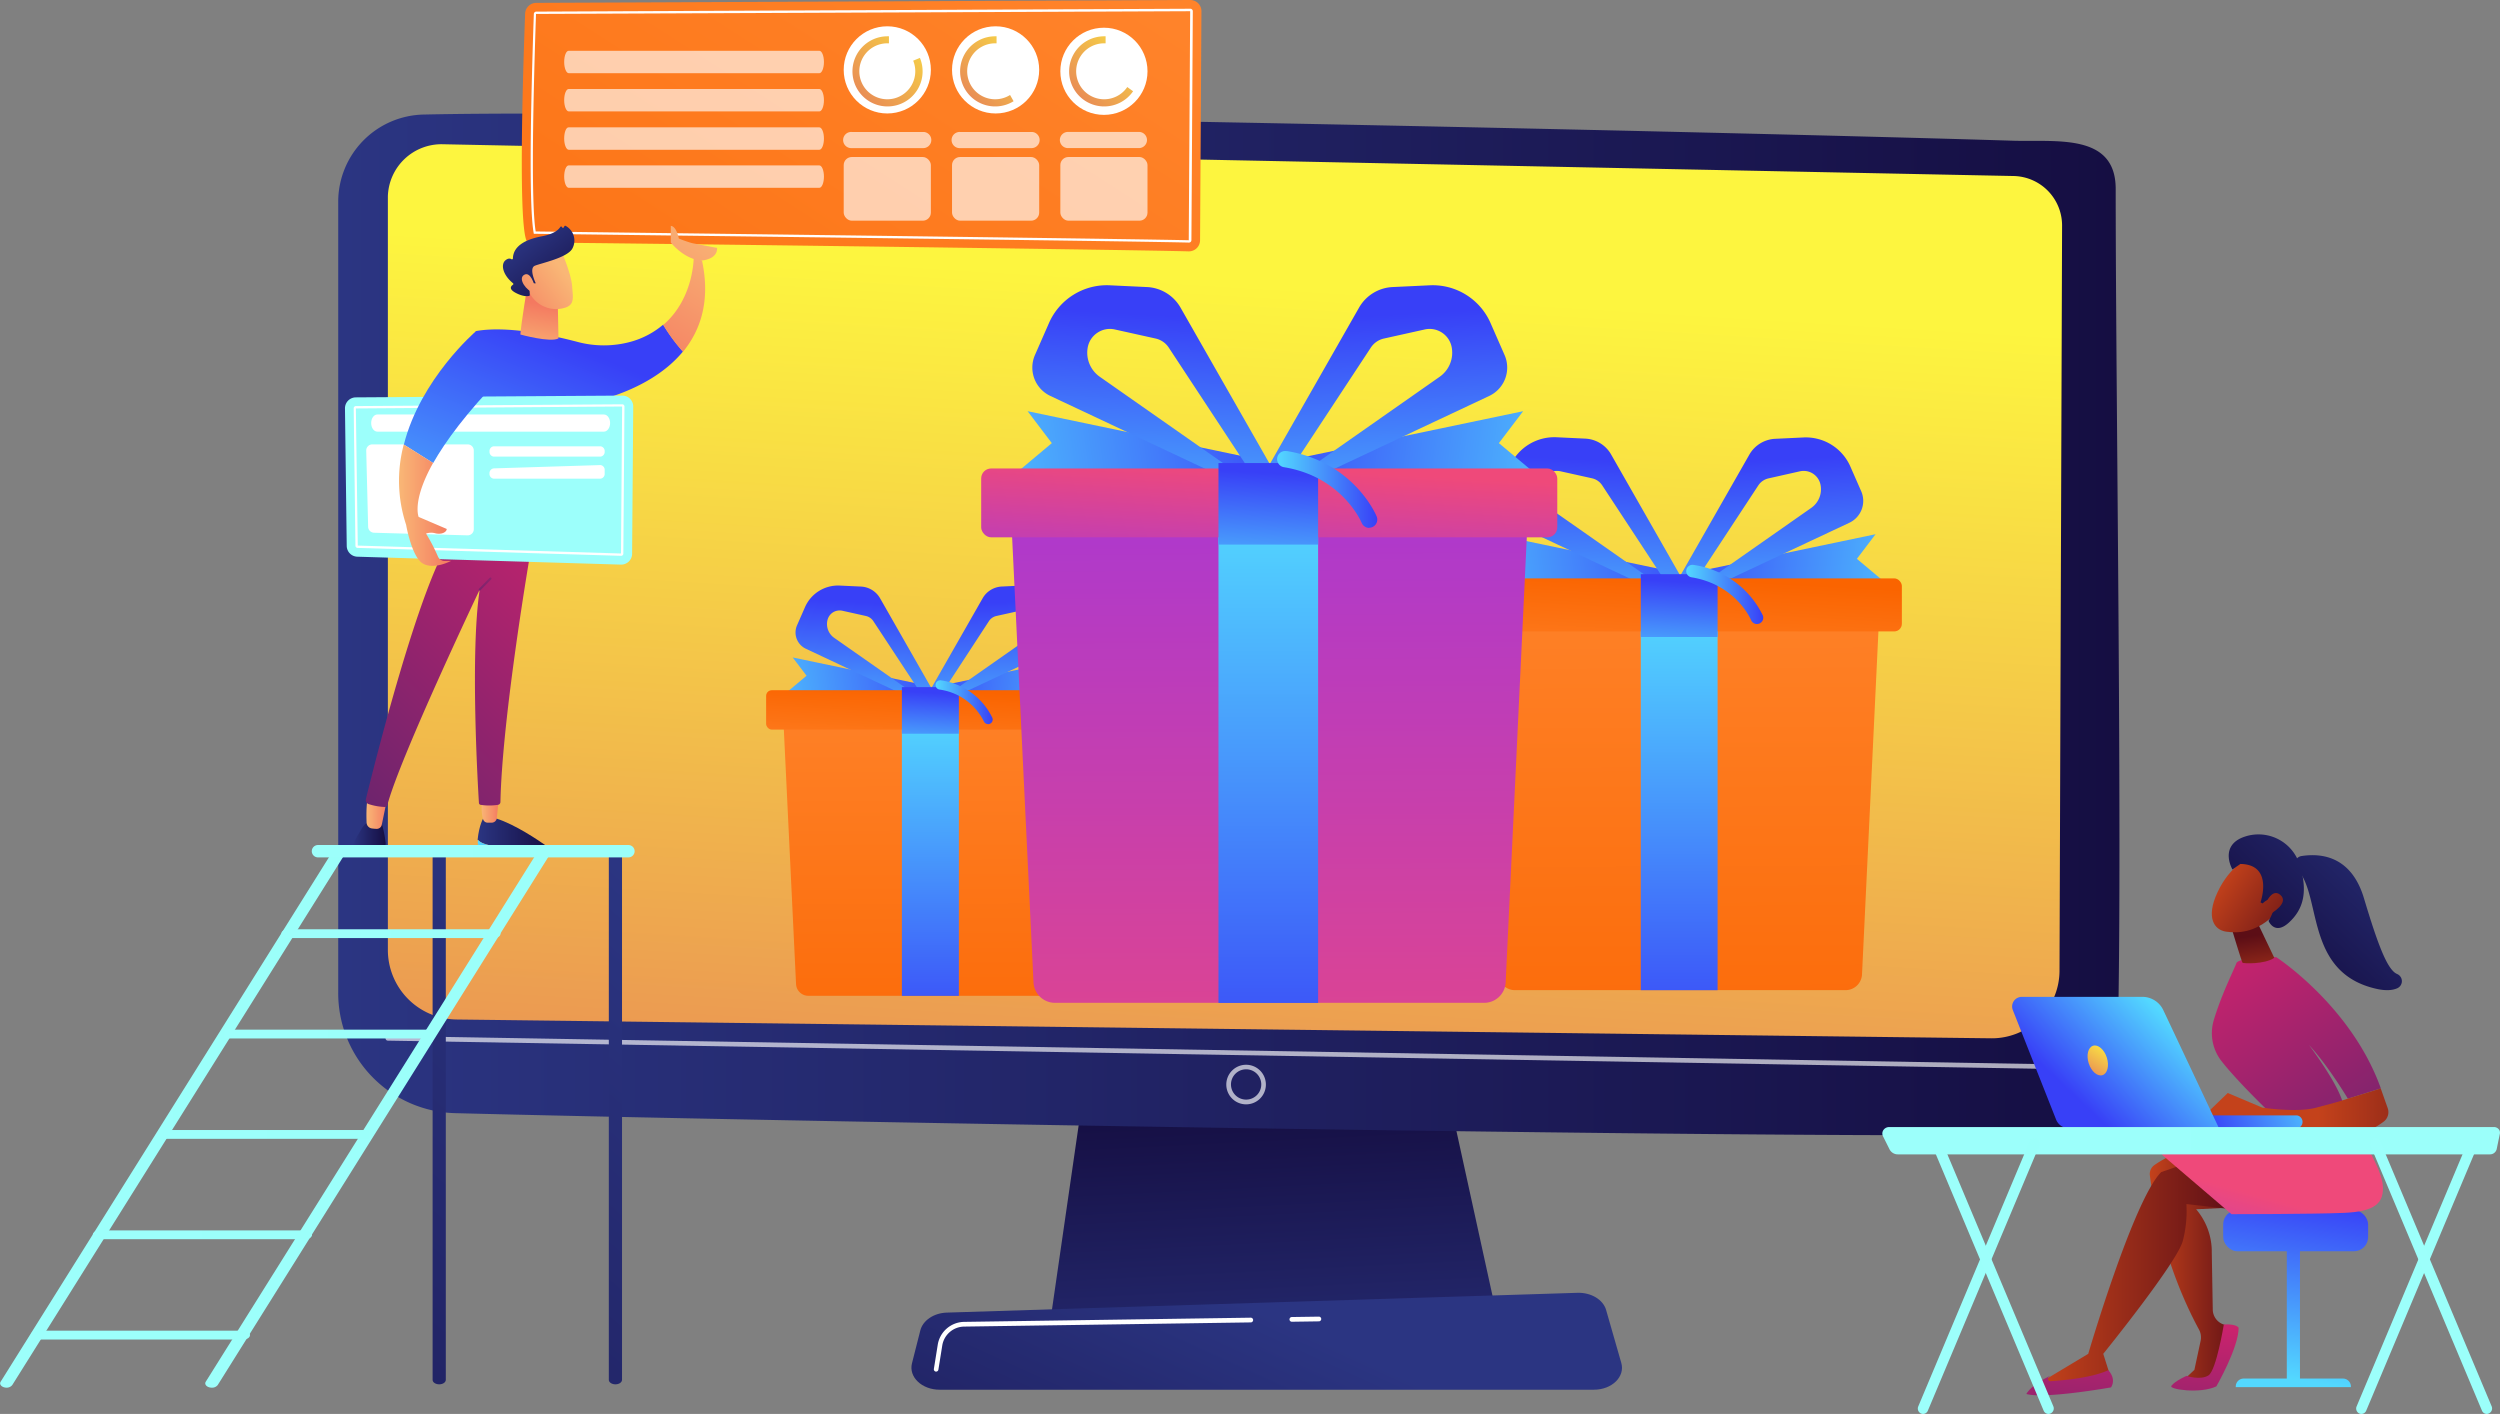 <svg xmlns="http://www.w3.org/2000/svg" xmlns:xlink="http://www.w3.org/1999/xlink" viewBox="0 0 757.73 428.56"><rect x="0" y="0" width="757.73" height="428.56" fill="#808080" stroke="none"/><defs><style>.cls-1,.cls-6{opacity:0.65;}.cls-2{fill:#6d388a;}.cls-3{fill:url(#Безымянный_градиент_51);}.cls-4{fill:url(#Безымянный_градиент_51-2);}.cls-5{fill:url(#Безымянный_градиент_44);}.cls-10,.cls-6,.cls-8{fill:#fff;}.cls-10,.cls-6{isolation:isolate;}.cls-7{fill:url(#Безымянный_градиент_51-3);}.cls-9{fill:url(#Новый_образец_градиентной_залив);}.cls-10,.cls-14{opacity:0.64;}.cls-11{fill:url(#Безымянный_градиент_44-2);}.cls-12{fill:url(#Безымянный_градиент_44-3);}.cls-13{fill:url(#Безымянный_градиент_44-4);}.cls-15{fill:url(#Безымянный_градиент_51-4);}.cls-16{fill:url(#Безымянный_градиент_86);}.cls-17{fill:url(#Безымянный_градиент_51-5);}.cls-18{fill:url(#Безымянный_градиент_86-2);}.cls-19{fill:url(#Безымянный_градиент_26);}.cls-20{fill:url(#Безымянный_градиент_26-2);}.cls-21{fill:url(#Безымянный_градиент_35);}.cls-22{fill:url(#Безымянный_градиент_35-2);}.cls-23{fill:url(#Безымянный_градиент_86-3);}.cls-24{fill:url(#Безымянный_градиент_26-3);}.cls-25{fill:url(#Безымянный_градиент_26-4);}.cls-26{fill:url(#Безымянный_градиент_59);}.cls-27{fill:url(#Безымянный_градиент_86-4);}.cls-28{fill:url(#Безымянный_градиент_26-5);}.cls-29{fill:url(#Безымянный_градиент_26-6);}.cls-30{fill:url(#Безымянный_градиент_51-6);}.cls-31{fill:url(#Безымянный_градиент_26-7);}.cls-32{fill:url(#Безымянный_градиент_26-8);}.cls-33{fill:url(#Безымянный_градиент_86-5);}.cls-34{fill:url(#Безымянный_градиент_86-6);}.cls-35{fill:url(#Безымянный_градиент_86-7);}.cls-36{fill:url(#Безымянный_градиент_40);}.cls-37{fill:url(#Безымянный_градиент_35-3);}.cls-38{fill:url(#Безымянный_градиент_40-2);}.cls-39{fill:url(#Безымянный_градиент_84);}.cls-40{fill:url(#Безымянный_градиент_35-4);}.cls-41{fill:url(#Безымянный_градиент_35-5);}.cls-42{fill:url(#Безымянный_градиент_40-3);}.cls-43{fill:url(#Безымянный_градиент_40-4);}.cls-44{fill:url(#Безымянный_градиент_51-7);}.cls-45{fill:url(#Безымянный_градиент_40-5);}.cls-46{fill:url(#Безымянный_градиент_40-6);}.cls-47{fill:url(#Безымянный_градиент_51-8);}.cls-48{fill:url(#Безымянный_градиент_86-8);}.cls-49{fill:url(#Безымянный_градиент_86-9);}.cls-50{fill:url(#Безымянный_градиент_44-5);}.cls-51{fill:url(#Безымянный_градиент_59-2);}.cls-52{fill:url(#Безымянный_градиент_59-3);}.cls-53{fill:url(#Безымянный_градиент_59-4);}.cls-54{fill:url(#Безымянный_градиент_59-5);}.cls-55{fill:url(#Безымянный_градиент_59-6);}.cls-56{fill:url(#Безымянный_градиент_51-9);}.cls-57{fill:url(#Безымянный_градиент_51-10);}.cls-58{fill:url(#Безымянный_градиент_59-7);}.cls-59{fill:url(#Безымянный_градиент_59-8);}.cls-60{fill:url(#Безымянный_градиент_59-9);}.cls-61{fill:url(#Безымянный_градиент_59-10);}.cls-62{fill:url(#Безымянный_градиент_59-11);}.cls-63{fill:url(#Безымянный_градиент_59-12);}.cls-64{fill:url(#Безымянный_градиент_59-13);}.cls-65{fill:url(#Безымянный_градиент_59-14);}.cls-66{fill:url(#Безымянный_градиент_86-10);}.cls-67{fill:url(#Безымянный_градиент_86-11);}.cls-68{fill:url(#Безымянный_градиент_86-12);}.cls-69{fill:url(#Безымянный_градиент_86-13);}.cls-70{fill:url(#Безымянный_градиент_75);}.cls-71{fill:url(#Безымянный_градиент_86-14);}.cls-72{fill:url(#Безымянный_градиент_75-2);}.cls-73{fill:url(#Безымянный_градиент_86-15);}.cls-74{fill:url(#Безымянный_градиент_86-16);}.cls-75{fill:url(#Безымянный_градиент_86-17);}.cls-76{fill:url(#Безымянный_градиент_86-18);}.cls-77{fill:url(#Безымянный_градиент_86-19);}.cls-78{fill:url(#Безымянный_градиент_86-20);}.cls-79{fill:url(#Новый_образец_градиентной_залив-2);}.cls-80{fill:url(#Безымянный_градиент_86-21);}.cls-81{fill:url(#Безымянный_градиент_75-3);}.cls-82{fill:url(#Безымянный_градиент_86-22);}.cls-83{fill:url(#Безымянный_градиент_86-23);}.cls-84{fill:url(#Безымянный_градиент_86-24);}.cls-85{fill:url(#Безымянный_градиент_86-25);}.cls-86{fill:url(#Безымянный_градиент_86-26);}.cls-87{fill:url(#Безымянный_градиент_86-27);}.cls-88{fill:url(#Безымянный_градиент_84-2);}.cls-89{fill:url(#Безымянный_градиент_86-28);}.cls-90{fill:url(#Безымянный_градиент_84-3);}.cls-91{fill:url(#Безымянный_градиент_86-29);}.cls-92{fill:url(#Безымянный_градиент_86-30);}</style><linearGradient id="Безымянный_градиент_51" x1="388.32" y1="-14.34" x2="382.82" y2="94.59" gradientTransform="matrix(1, 0, 0, -1, 0, 427.89)" gradientUnits="userSpaceOnUse"><stop offset="0" stop-color="#2b3582"/><stop offset="1" stop-color="#150e42"/></linearGradient><linearGradient id="Безымянный_градиент_51-2" x1="102.51" y1="238.64" x2="642.34" y2="238.64" xlink:href="#Безымянный_градиент_51"/><linearGradient id="Безымянный_градиент_44" x1="376.51" y1="341.85" x2="346.8" y2="-140.15" gradientTransform="matrix(1, 0, 0, -1, 0, 427.89)" gradientUnits="userSpaceOnUse"><stop offset="0" stop-color="#fdf53f"/><stop offset="1" stop-color="#d93c65"/></linearGradient><linearGradient id="Безымянный_градиент_51-3" x1="389.29" y1="27.34" x2="324.6" y2="-114.69" xlink:href="#Безымянный_градиент_51"/><linearGradient id="Новый_образец_градиентной_залив" x1="303.7" y1="454.8" x2="110.01" y2="154.84" gradientTransform="matrix(1, 0, 0, -1, 0, 427.89)" gradientUnits="userSpaceOnUse"><stop offset="0" stop-color="#ff832a"/><stop offset="1" stop-color="#fa6400"/></linearGradient><linearGradient id="Безымянный_градиент_44-2" x1="286.94" y1="423.33" x2="240.89" y2="379.62" xlink:href="#Безымянный_градиент_44"/><linearGradient id="Безымянный_градиент_44-3" x1="316.66" y1="420.67" x2="275.78" y2="381.87" xlink:href="#Безымянный_градиент_44"/><linearGradient id="Безымянный_градиент_44-4" x1="349.77" y1="420.59" x2="308.89" y2="381.79" xlink:href="#Безымянный_градиент_44"/><linearGradient id="Безымянный_градиент_51-4" x1="144.7" y1="175.55" x2="166.27" y2="175.55" xlink:href="#Безымянный_градиент_51"/><linearGradient id="Безымянный_градиент_86" x1="144.7" y1="171.63" x2="166.27" y2="171.63" gradientTransform="matrix(1, 0, 0, -1, 0, 427.89)" gradientUnits="userSpaceOnUse"><stop offset="0" stop-color="#53d8ff"/><stop offset="1" stop-color="#3840f7"/></linearGradient><linearGradient id="Безымянный_градиент_51-5" x1="106.8" y1="175.49" x2="116.91" y2="175.49" xlink:href="#Безымянный_градиент_51"/><linearGradient id="Безымянный_градиент_86-2" x1="106.79" y1="170.9" x2="116.6" y2="170.9" xlink:href="#Безымянный_градиент_86"/><linearGradient id="Безымянный_градиент_26" x1="111.07" y1="182.46" x2="117.62" y2="182.46" gradientTransform="matrix(1, 0, 0, -1, 0, 427.89)" gradientUnits="userSpaceOnUse"><stop offset="0" stop-color="#f9b776"/><stop offset="1" stop-color="#f47960"/></linearGradient><linearGradient id="Безымянный_градиент_26-2" x1="145.79" y1="182.86" x2="151.26" y2="182.86" xlink:href="#Безымянный_градиент_26"/><linearGradient id="Безымянный_градиент_35" x1="185.44" y1="267.18" x2="79.87" y2="158.26" gradientTransform="matrix(1, 0, 0, -1, 0, 427.89)" gradientUnits="userSpaceOnUse"><stop offset="0" stop-color="#cb236d"/><stop offset="1" stop-color="#4c246d"/></linearGradient><linearGradient id="Безымянный_градиент_35-2" x1="159.4" y1="266.88" x2="137.04" y2="237.97" xlink:href="#Безымянный_градиент_35"/><linearGradient id="Безымянный_градиент_86-3" x1="139.61" y1="236.23" x2="174.81" y2="322.47" xlink:href="#Безымянный_градиент_86"/><linearGradient id="Безымянный_градиент_26-3" x1="222.26" y1="356.81" x2="195" y2="314" xlink:href="#Безымянный_градиент_26"/><linearGradient id="Безымянный_градиент_26-4" x1="162.37" y1="319.83" x2="164.93" y2="335.59" xlink:href="#Безымянный_градиент_26"/><linearGradient id="Безымянный_градиент_59" x1="202.36" y1="363.53" x2="52.62" y2="138.93" gradientTransform="matrix(1, 0, 0, -1, 0, 427.89)" gradientUnits="userSpaceOnUse"><stop offset="0" stop-color="#9cfffb"/><stop offset="1" stop-color="#9bfffa"/></linearGradient><linearGradient id="Безымянный_градиент_86-4" x1="113.86" y1="246.73" x2="149.06" y2="332.97" xlink:href="#Безымянный_градиент_86"/><linearGradient id="Безымянный_градиент_26-5" x1="120.94" y1="274.77" x2="136.72" y2="274.77" xlink:href="#Безымянный_градиент_26"/><linearGradient id="Безымянный_градиент_26-6" x1="170.81" y1="345.65" x2="153.4" y2="332.33" xlink:href="#Безымянный_градиент_26"/><linearGradient id="Безымянный_градиент_51-6" x1="158.55" y1="356.16" x2="174.31" y2="335.86" xlink:href="#Безымянный_градиент_51"/><linearGradient id="Безымянный_градиент_26-7" x1="168.62" y1="348.51" x2="151.21" y2="335.19" xlink:href="#Безымянный_градиент_26"/><linearGradient id="Безымянный_градиент_26-8" x1="214.34" y1="361.85" x2="187.08" y2="319.04" xlink:href="#Безымянный_градиент_26"/><linearGradient id="Безымянный_градиент_86-5" x1="692" y1="10.28" x2="700.62" y2="64.51" xlink:href="#Безымянный_градиент_86"/><linearGradient id="Безымянный_градиент_86-6" x1="695.45" y1="9.75" x2="704.1" y2="64.18" xlink:href="#Безымянный_градиент_86"/><linearGradient id="Безымянный_градиент_86-7" x1="688.79" y1="10.79" x2="697.41" y2="65.02" xlink:href="#Безымянный_градиент_86"/><linearGradient id="Безымянный_градиент_40" x1="651.58" y1="44.82" x2="679.97" y2="44.82" gradientTransform="matrix(1, 0, 0, -1, 0, 427.89)" gradientUnits="userSpaceOnUse"><stop offset="0" stop-color="#c4421b"/><stop offset="1" stop-color="#5c0e16"/></linearGradient><linearGradient id="Безымянный_градиент_35-3" x1="668.93" y1="26.33" x2="664.76" y2="-37.64" xlink:href="#Безымянный_градиент_35"/><linearGradient id="Безымянный_градиент_40-2" x1="618.27" y1="42.87" x2="678.12" y2="42.87" xlink:href="#Безымянный_градиент_40"/><linearGradient id="Безымянный_градиент_84" x1="676.04" y1="25.42" x2="686.8" y2="65.07" gradientTransform="matrix(1, 0, 0, -1, 0, 427.89)" gradientUnits="userSpaceOnUse"><stop offset="0" stop-color="#a737d5"/><stop offset="1" stop-color="#ef497a"/></linearGradient><linearGradient id="Безымянный_градиент_35-4" x1="628.67" y1="28.95" x2="624.5" y2="-35.01" xlink:href="#Безымянный_градиент_35"/><linearGradient id="Безымянный_градиент_35-5" x1="672.66" y1="139.46" x2="736.87" y2="48.43" xlink:href="#Безымянный_градиент_35"/><linearGradient id="Безымянный_градиент_40-3" x1="685.5" y1="125.01" x2="682.5" y2="144.22" xlink:href="#Безымянный_градиент_40"/><linearGradient id="Безымянный_градиент_40-4" x1="672.56" y1="161.21" x2="699" y2="143.25" xlink:href="#Безымянный_градиент_40"/><linearGradient id="Безымянный_градиент_51-7" x1="718.7" y1="194.97" x2="674.34" y2="148.82" xlink:href="#Безымянный_градиент_51"/><linearGradient id="Безымянный_градиент_40-5" x1="674.14" y1="163.55" x2="700.59" y2="145.59" xlink:href="#Безымянный_градиент_40"/><linearGradient id="Безымянный_градиент_40-6" x1="702.68" y1="91.75" x2="758.95" y2="91.75" xlink:href="#Безымянный_градиент_40"/><linearGradient id="Безымянный_градиент_51-8" x1="738.41" y1="176.02" x2="694.06" y2="129.87" xlink:href="#Безымянный_градиент_51"/><linearGradient id="Безымянный_градиент_86-8" x1="630.41" y1="-75.19" x2="595.01" y2="-84.89" gradientTransform="matrix(1, -0.05, -0.05, -1, 70.35, 286.29)" xlink:href="#Безымянный_градиент_86"/><linearGradient id="Безымянный_градиент_86-9" x1="655.85" y1="120.41" x2="630.74" y2="93.86" xlink:href="#Безымянный_градиент_86"/><linearGradient id="Безымянный_градиент_44-5" x1="640.68" y1="113.8" x2="629.28" y2="96.64" gradientTransform="matrix(0.95, 0.31, 0.31, -0.95, -2.04, 227.98)" xlink:href="#Безымянный_градиент_44"/><linearGradient id="Безымянный_градиент_59-2" x1="570.52" y1="82.15" x2="757.73" y2="82.15" xlink:href="#Безымянный_градиент_59"/><linearGradient id="Безымянный_градиент_59-3" x1="581.28" y1="41.11" x2="618.23" y2="41.11" xlink:href="#Безымянный_градиент_59"/><linearGradient id="Безымянный_градиент_59-4" x1="585.54" y1="41.1" x2="622.5" y2="41.1" xlink:href="#Безымянный_градиент_59"/><linearGradient id="Безымянный_градиент_59-5" x1="714.14" y1="41.11" x2="751.09" y2="41.11" xlink:href="#Безымянный_градиент_59"/><linearGradient id="Безымянный_градиент_59-6" x1="718.39" y1="41.1" x2="755.35" y2="41.1" xlink:href="#Безымянный_градиент_59"/><linearGradient id="Безымянный_градиент_51-9" x1="225.33" y1="133.75" x2="8.15" y2="-113.54" xlink:href="#Безымянный_градиент_51"/><linearGradient id="Безымянный_градиент_51-10" x1="187.78" y1="151.81" x2="-29.4" y2="-95.47" xlink:href="#Безымянный_градиент_51"/><linearGradient id="Безымянный_градиент_59-7" x1="0" y1="89.08" x2="104.65" y2="89.08" xlink:href="#Безымянный_градиент_59"/><linearGradient id="Безымянный_градиент_59-8" x1="62.22" y1="89.08" x2="166.9" y2="89.08" xlink:href="#Безымянный_градиент_59"/><linearGradient id="Безымянный_градиент_59-9" x1="94.5" y1="169.9" x2="192.35" y2="169.9" xlink:href="#Безымянный_градиент_59"/><linearGradient id="Безымянный_градиент_59-10" x1="85.28" y1="144.9" x2="151.71" y2="144.9" xlink:href="#Безымянный_градиент_59"/><linearGradient id="Безымянный_градиент_59-11" x1="68.13" y1="114.48" x2="130.56" y2="114.48" xlink:href="#Безымянный_градиент_59"/><linearGradient id="Безымянный_градиент_59-12" x1="49.58" y1="84.06" x2="112.01" y2="84.06" xlink:href="#Безымянный_градиент_59"/><linearGradient id="Безымянный_градиент_59-13" x1="28.14" y1="53.63" x2="94.57" y2="53.63" xlink:href="#Безымянный_градиент_59"/><linearGradient id="Безымянный_градиент_59-14" x1="9.33" y1="23.23" x2="75.77" y2="23.23" xlink:href="#Безымянный_градиент_59"/><linearGradient id="Безымянный_градиент_86-10" x1="428.62" y1="652.11" x2="518.55" y2="639.68" gradientTransform="translate(0 -472.23)" xlink:href="#Безымянный_градиент_86"/><linearGradient id="Безымянный_градиент_86-11" x1="8306.18" y1="652.11" x2="8396.1" y2="639.68" gradientTransform="matrix(-1, 0, 0, 1, 8898.76, -472.23)" xlink:href="#Безымянный_градиент_86"/><linearGradient id="Безымянный_градиент_86-12" x1="479.28" y1="675.23" x2="482.73" y2="611.72" gradientTransform="translate(0 -472.23)" xlink:href="#Безымянный_градиент_86"/><linearGradient id="Безымянный_градиент_86-13" x1="8364.21" y1="675.23" x2="8367.66" y2="611.72" gradientTransform="matrix(-1, 0, 0, 1, 8903.47, -472.23)" xlink:href="#Безымянный_градиент_86"/><linearGradient id="Безымянный_градиент_75" x1="509.16" y1="641.69" x2="509.99" y2="827.84" gradientTransform="translate(0 -472.23)" xlink:href="#Новый_образец_градиентной_залив"/><linearGradient id="Безымянный_градиент_86-14" x1="508.95" y1="657.07" x2="508.95" y2="794.8" gradientTransform="translate(0 -472.23)" xlink:href="#Безымянный_градиент_86"/><linearGradient id="Безымянный_градиент_75-2" x1="507.83" y1="680.23" x2="509.61" y2="647.35" gradientTransform="translate(0 -472.23)" xlink:href="#Новый_образец_градиентной_залив"/><linearGradient id="Безымянный_градиент_86-15" x1="507.78" y1="677.42" x2="509.34" y2="648.57" gradientTransform="translate(0 -472.23)" xlink:href="#Безымянный_градиент_86"/><linearGradient id="Безымянный_градиент_86-16" x1="511.08" y1="652.4" x2="534.4" y2="652.4" gradientTransform="translate(0 -472.23)" xlink:href="#Безымянный_градиент_86"/><linearGradient id="Безымянный_градиент_86-17" x1="222.37" y1="684.82" x2="289.1" y2="675.6" gradientTransform="translate(0 -472.23)" xlink:href="#Безымянный_градиент_86"/><linearGradient id="Безымянный_градиент_86-18" x1="8554.72" y1="684.82" x2="8621.44" y2="675.6" gradientTransform="matrix(-1, 0, 0, 1, 8898.76, -472.23)" xlink:href="#Безымянный_градиент_86"/><linearGradient id="Безымянный_градиент_86-19" x1="260.03" y1="701.99" x2="262.58" y2="654.86" gradientTransform="translate(0 -472.23)" xlink:href="#Безымянный_градиент_86"/><linearGradient id="Безымянный_градиент_86-20" x1="8598.98" y1="701.99" x2="8601.54" y2="654.86" gradientTransform="matrix(-1, 0, 0, 1, 8903.47, -472.23)" xlink:href="#Безымянный_градиент_86"/><linearGradient id="Новый_образец_градиентной_залив-2" x1="282.14" y1="677.1" x2="282.75" y2="815.24" gradientTransform="translate(0 -472.23)" xlink:href="#Новый_образец_градиентной_залив"/><linearGradient id="Безымянный_градиент_86-21" x1="281.99" y1="688.51" x2="281.99" y2="790.72" gradientTransform="translate(0 -472.23)" xlink:href="#Безымянный_градиент_86"/><linearGradient id="Безымянный_градиент_75-3" x1="281.15" y1="705.7" x2="282.47" y2="681.3" gradientTransform="translate(0 -472.23)" xlink:href="#Новый_образец_градиентной_залив"/><linearGradient id="Безымянный_градиент_86-22" x1="281.12" y1="703.61" x2="282.28" y2="682.2" gradientTransform="translate(0 -472.23)" xlink:href="#Безымянный_градиент_86"/><linearGradient id="Безымянный_градиент_86-23" x1="283.57" y1="685.08" x2="300.88" y2="685.08" gradientTransform="translate(0 -472.23)" xlink:href="#Безымянный_градиент_86"/><linearGradient id="Безымянный_градиент_86-24" x1="280.18" y1="620.16" x2="396.86" y2="604.03" gradientTransform="translate(0 -472.23)" xlink:href="#Безымянный_градиент_86"/><linearGradient id="Безымянный_градиент_86-25" x1="8405.83" y1="620.16" x2="8522.51" y2="604.04" gradientTransform="matrix(-1, 0, 0, 1, 8898.76, -472.23)" xlink:href="#Безымянный_градиент_86"/><linearGradient id="Безымянный_градиент_86-26" x1="346.02" y1="650.17" x2="350.49" y2="567.75" gradientTransform="translate(0 -472.23)" xlink:href="#Безымянный_градиент_86"/><linearGradient id="Безымянный_градиент_86-27" x1="8479.76" y1="650.17" x2="8484.23" y2="567.75" gradientTransform="matrix(-1, 0, 0, 1, 8903.47, -472.23)" xlink:href="#Безымянный_градиент_86"/><linearGradient id="Безымянный_градиент_84-2" x1="384.68" y1="606.64" x2="385.75" y2="848.2" gradientTransform="translate(0 -472.23)" xlink:href="#Безымянный_градиент_84"/><linearGradient id="Безымянный_градиент_86-28" x1="384.41" y1="626.6" x2="384.41" y2="805.33" gradientTransform="translate(0 -472.23)" xlink:href="#Безымянный_градиент_86"/><linearGradient id="Безымянный_градиент_84-3" x1="382.97" y1="656.65" x2="385.28" y2="613.99" gradientTransform="translate(0 -472.23)" xlink:href="#Безымянный_градиент_84"/><linearGradient id="Безымянный_градиент_86-29" x1="382.89" y1="653.01" x2="384.92" y2="615.57" gradientTransform="translate(0 -472.23)" xlink:href="#Безымянный_градиент_86"/><linearGradient id="Безымянный_градиент_86-30" x1="387.18" y1="620.53" x2="417.43" y2="620.53" gradientTransform="translate(0 -472.23)" xlink:href="#Безымянный_градиент_86"/></defs><title>bg-widget</title><g id="Слой_2" data-name="Слой 2"><g id="Слой_1-2" data-name="Слой 1"><g id="Слой_2-2" data-name="Слой 2"><g id="Illustration"><g class="cls-1"><path class="cls-2" d="M447.38,205.73Z"/></g><polygon class="cls-3" points="330.1 319.19 318.43 399.78 453.91 399.78 436.26 319.19 330.1 319.19"/><path class="cls-4" d="M102.51,61.15V301A36.39,36.39,0,0,0,138,337.39c87.61,2.26,394,7.74,477.43,6.51a26.77,26.77,0,0,0,26.36-26c1.61-55.72-.54-197.69-.54-260.64,0-17-18-14.19-31.25-14.61-73.41-2.35-398.23-9.81-481.6-7.93A26.45,26.45,0,0,0,102.51,61.15Z"/><path class="cls-5" d="M117.56,60V287.87A21.08,21.08,0,0,0,138.33,309L603.4,314.7a20.52,20.52,0,0,0,20.82-20.22q0-.11,0-.22L625,68.41a15,15,0,0,0-14.64-15.06L134.22,43.72a16.26,16.26,0,0,0-16.66,15.86Q117.56,59.79,117.56,60Z"/><path class="cls-6" d="M627.72,324.1h0l-510.17-8.69a.71.71,0,0,1-.7-.72h0a.73.73,0,0,1,.73-.7l510.16,8.69a.71.71,0,0,1,0,1.43Z"/><path class="cls-6" d="M377.68,334.72a6,6,0,1,1,6-6A6,6,0,0,1,377.68,334.72Zm0-10.62a4.59,4.59,0,1,0,4.6,4.59A4.59,4.59,0,0,0,377.68,324.1Z"/><path class="cls-7" d="M483.1,421.21H284.8c-5.39,0-9.43-3.84-8.39-8l2.54-10c.77-3,4.09-5.25,8-5.37l191.16-6c4.13-.13,7.79,2.06,8.69,5.21l4.59,16C492.63,417.25,488.57,421.21,483.1,421.21Z"/><path class="cls-8" d="M391.55,400.61a.71.71,0,1,1,0-1.43h0l8.19-.12h0a.71.71,0,0,1,0,1.43Z"/><path class="cls-8" d="M283.75,415.72h-.11a.71.71,0,0,1-.59-.81h0l1.17-7.32a8.23,8.23,0,0,1,8-6.94l86.88-1.27a.71.71,0,0,1,0,1.43l-86.88,1.27a6.81,6.81,0,0,0-6.63,5.74l-1.17,7.32A.71.71,0,0,1,283.75,415.72Z"/><path class="cls-9" d="M162.48.87,360.72,0a3.4,3.4,0,0,1,3.43,3.37s0,0,0,.05l-.42,69.39a3.39,3.39,0,0,1-3.4,3.38h-.1c-17.48-.52-196.64-2.82-200.07-2.68s-1.55-54.65-1-69.36A3.4,3.4,0,0,1,162.48.87Z"/><path class="cls-8" d="M360.33,73.53h0c-11.16-.33-118.09-1.67-169.48-2.31l-28.77-.36h-.29l-.05-.29c-1.22-6.86-1.2-29.8.06-66.33a.74.74,0,0,1,.74-.72l198.24-.87a.75.75,0,0,1,.53.22.73.73,0,0,1,.22.53l-.42,69.39a.75.75,0,0,1-.76.74Zm-198-3.38,28.47.36c51.39.64,158.33,2,169.5,2.31h0l.43-69.42-198.27.83c-1.22,36-1.26,58.77-.1,65.92Z"/><path class="cls-10" d="M171,18.79h0c0,1.88.63,3.4,1.4,3.4h75.93c.77,0,1.4-1.52,1.4-3.4h0c0-1.88-.63-3.4-1.4-3.4H172.36C171.59,15.39,171,16.91,171,18.79Z"/><path class="cls-10" d="M171,30.37h0c0,1.88.63,3.4,1.4,3.4h75.93c.77,0,1.4-1.52,1.4-3.4h0c0-1.88-.63-3.4-1.4-3.4H172.36C171.59,27,171,28.49,171,30.37Z"/><path class="cls-10" d="M171,42h0c0,1.88.63,3.4,1.4,3.4h75.93c.77,0,1.4-1.52,1.4-3.4h0c0-1.88-.63-3.4-1.4-3.4H172.36C171.59,38.55,171,40.07,171,42Z"/><path class="cls-10" d="M171,53.53h0c0,1.88.63,3.4,1.4,3.4h75.93c.77,0,1.4-1.52,1.4-3.4h0c0-1.88-.63-3.4-1.4-3.4H172.36C171.59,50.14,171,51.66,171,53.53Z"/><circle class="cls-8" cx="268.93" cy="21.18" r="13.21"/><circle class="cls-8" cx="301.76" cy="21.18" r="13.21"/><circle class="cls-8" cx="334.59" cy="21.61" r="13.21"/><path class="cls-11" d="M276.78,18.39A8.48,8.48,0,1,1,269,13.13h.43V11H269a10.63,10.63,0,1,0,9.82,6.55Z"/><path class="cls-12" d="M306.14,28.79a8.48,8.48,0,1,1-4.52-15.66h.43V11h-.43a10.63,10.63,0,1,0,5.59,19.68Z"/><path class="cls-13" d="M341.67,26.38a8.48,8.48,0,1,1-7-13.25h.43V11h-.43a10.63,10.63,0,1,0,8.76,16.66Z"/><g class="cls-14"><path class="cls-8" d="M279.69,40H258.17a2.45,2.45,0,1,0-.31,4.89h21.83A2.45,2.45,0,0,0,280,40Z"/><path class="cls-8" d="M312.52,40H291a2.45,2.45,0,0,0-.31,4.89h21.83a2.45,2.45,0,0,0,.31-4.89h-.26Z"/><path class="cls-8" d="M323.82,44.88h21.53a2.45,2.45,0,0,0,0-4.89H323.82a2.45,2.45,0,0,0-.31,4.89Z"/><rect class="cls-8" x="255.72" y="47.59" width="26.42" height="19.3" rx="2.45" ry="2.45"/><rect class="cls-8" x="288.55" y="47.59" width="26.42" height="19.3" rx="2.45" ry="2.45"/><rect class="cls-8" x="321.38" y="47.59" width="26.42" height="19.3" rx="2.45" ry="2.45"/></g><path class="cls-15" d="M152.81,256.69c5,.23,9.89.09,13.13-.08-3-2.1-9.77-6.68-15.47-8.51l-3.91-.23s-1.33,2-1.8,6.63C145.41,255.31,147.31,256.44,152.81,256.69Z"/><path class="cls-16" d="M166,256.64h0c-3.25.17-8.11.31-13.13.08-5.5-.25-7.4-1.38-8-2.19a2.46,2.46,0,0,1-.06.65,1.83,1.83,0,0,0,1.65,2h0c4.11.31,14.32,1,19.24.76a.69.69,0,0,0,.27-1.3Z"/><path class="cls-17" d="M116.87,255.35a38,38,0,0,0-1.41-6.64c-.72-1.37-3.16,0-3.16,0a6.5,6.5,0,0,0-2.51,2.14c-.5.85-1.9,3.27-2.84,4.92a1.1,1.1,0,0,0-.15.59l9.8.34A2,2,0,0,0,116.87,255.35Z"/><path class="cls-18" d="M106.79,256.35a1.12,1.12,0,0,0,1.09,1.09l7,.19a2,2,0,0,0,1.73-.93Z"/><path class="cls-19" d="M117.62,240.87c-.08.28-1.35,6.42-1.91,9.12a1.54,1.54,0,0,1-1.58,1.23,12.61,12.61,0,0,1-1.4-.12,1.86,1.86,0,0,1-1.62-1.77c-.09-2.36-.13-6.89.73-8.65C113,238.25,117.62,240.87,117.62,240.87Z"/><path class="cls-20" d="M145.79,242.63c.54,0-.22,2.81.61,5.58a1.43,1.43,0,0,0,1.31,1.13h1.43a1.58,1.58,0,0,0,1.45-1.42l.67-7.2Z"/><path class="cls-21" d="M161,166.14c-.24,1.18-8.8,51.11-9.32,76.94a.88.88,0,0,1-.76.86,17.28,17.28,0,0,1-5.25,0,.62.62,0,0,1-.51-.57c-.3-4.81-2.7-45.52.24-64.68,0,0-24.34,51.22-28,65.34a.74.74,0,0,1-.76.56,18.39,18.39,0,0,1-4.93-.88,1.29,1.29,0,0,1-.81-1.51c2.06-8.45,16.51-66.69,26.31-79.52Z"/><path class="cls-22" d="M145.39,179a.32.32,0,0,1-.23-.54l3.26-3.33a.32.32,0,1,1,.46.45h0l-3.26,3.33A.32.32,0,0,1,145.39,179Z"/><path class="cls-23" d="M191.12,103.6a30.89,30.89,0,0,1-16.19,0c-7.12-1.87-21.16-5-30.72-3.24l-.79,25,32.68,3.74.29-6.64s19.87-2.87,30.62-15.93a53.22,53.22,0,0,1-6-8.14A25.69,25.69,0,0,1,191.12,103.6Z"/><path class="cls-24" d="M212.78,79l-2.52-1.11s.13,12.59-9.25,20.6a53.22,53.22,0,0,0,6,8.14C212.31,100.14,215.39,91.23,212.78,79Z"/><path class="cls-25" d="M159.87,86.51s-1.9,11.32-2.15,14.88c0,0,9.16,2.53,11.55,1.17L169,88.87Z"/><path class="cls-26" d="M107.84,120.44l80.75-.54a3.31,3.31,0,0,1,3.34,3.28s0,0,0,.06l-.34,44.6a3.31,3.31,0,0,1-3.33,3.29h-.08l-79.88-2.4a3.31,3.31,0,0,1-3.21-3.27l-.53-41.66a3.31,3.31,0,0,1,3.26-3.36Z"/><path class="cls-8" d="M188.27,168.47l-79.9-2.4h0a.66.66,0,0,1-.64-.66l-.53-41.66a.66.66,0,0,1,.65-.67h0l80.75-.54a.66.66,0,0,1,.67.65s0,0,0,0l-.34,44.6A.67.67,0,0,1,188.27,168.47Zm-79.83-3.11,79.78,2.4.34-44.55-80.7.59Z"/><path class="cls-8" d="M112.5,128.23h0c0,1.44.84,2.6,1.87,2.6h68.68c1,0,1.87-1.17,1.87-2.6h0c0-1.44-.84-2.6-1.87-2.6H114.37C113.33,125.62,112.5,126.79,112.5,128.23Z"/><path class="cls-8" d="M112.83,134.69h28.92a1.85,1.85,0,0,1,1.85,1.85h0v23.87a1.85,1.85,0,0,1-1.85,1.85h-.05l-28.32-.79a1.85,1.85,0,0,1-1.8-1.81L111,136.59a1.85,1.85,0,0,1,1.8-1.9Z"/><path class="cls-8" d="M149.64,135.27H182a1.44,1.44,0,0,1,1.27,1.56h0A1.44,1.44,0,0,1,182,138.4H149.64a1.44,1.44,0,0,1-1.27-1.56h0A1.44,1.44,0,0,1,149.64,135.27Z"/><path class="cls-8" d="M148.36,143.52h0a1.44,1.44,0,0,0,1.27,1.56H182a1.44,1.44,0,0,0,1.27-1.56v-1a1.43,1.43,0,0,0-1.29-1.56h0l-32.28,1A1.45,1.45,0,0,0,148.36,143.52Z"/><path class="cls-27" d="M152.24,113.91l-8-13.5s-16.77,14.37-21.84,34.35l8.89,5.59C135,133.82,141.28,125.15,152.24,113.91Z"/><path class="cls-28" d="M134.69,170a2.18,2.18,0,0,1-1.93-1.27,54.84,54.84,0,0,0-3.63-7,4.55,4.55,0,0,1,2.85-.08c1.82.43,3.37-.32,3.42-1.33l-8.52-3.65c-.31-.87-1.55-5.75,4.39-16.36l-8.89-5.59a42.53,42.53,0,0,0,.71,24.34s1.68,9.76,5.07,11.74,8.56-.8,8.56-.8Z"/><path class="cls-29" d="M170.16,76.07s3,7,3.25,10.67,1,6.06-3.25,6.79a9,9,0,0,1-9.76-5s-3-5.64-2.35-7.94S170.16,76.07,170.16,76.07Z"/><path class="cls-30" d="M161.85,85.87h.54s-2.21-4.54-.27-5.33,9.64-2.37,11.3-5.1a5.08,5.08,0,0,0-1.88-6.93l-.12-.07a.29.29,0,0,0-.36.13l-.18.34a.29.29,0,0,1-.53-.05h0a.29.29,0,0,0-.52-.08c-.51.82-1.88,2.15-5.58,2.83-5.24,1-8.7,3.09-8.79,6.71a.29.29,0,0,1-.45.24c-.39-.24-1-.35-1.83.35-1.44,1.21-.85,4.35,2.3,6.93a.29.29,0,0,1,.05.41l-.05.05c-.57.37-1.42,1.26.78,2.44s3.6,1.08,4.1.95a.29.29,0,0,0,.22-.3l-.2-3.21a.29.29,0,0,1,.27-.31h1.2Z"/><path class="cls-31" d="M162,86.54s-1.16-4.47-3.17-3.22,1,5,2.65,5.17Z"/><path class="cls-32" d="M203.31,68.46v5.05s4.12,5.23,9.47,5.44c0,0,4.72-.31,4.56-3.81l-7.55-1.44a36.21,36.21,0,0,1-4.05-1.41S205.09,68.62,203.31,68.46Z"/><rect class="cls-33" x="693.11" y="376.46" width="3.99" height="43.14"/><path class="cls-34" d="M680,417.83h30.13a2.41,2.41,0,0,1,2.41,2.41v.19H677.64v-.19a2.4,2.4,0,0,1,2.39-2.41Z"/><rect class="cls-35" x="673.83" y="366.79" width="43.93" height="12.46" rx="4.29" ry="4.29"/><path class="cls-36" d="M665.66,347.69a34.72,34.72,0,0,0-12.59,5.37,3.32,3.32,0,0,0-1.47,3.17c.8,6.32,4.08,26.78,14.9,46.76a5,5,0,0,1,.48,3.45l-1.88,8.75-3.49,3.27h9l6-16.18-2.56-.81a4.84,4.84,0,0,1-3.38-4.53l-.3-17.35a19.74,19.74,0,0,0-4.74-13.07l14.34-.7Z"/><path class="cls-37" d="M658.11,420.05c-.82,1.07,8.8,2.48,13.66.14,0,0,6.74-11.72,6.74-17.75,0,0-.53-1.23-4.49-1,0,0-2.26,13.88-4.65,15.43s-6.68.16-6.68.16S659.32,418.47,658.11,420.05Z"/><path class="cls-38" d="M678.12,366.79c-.08-.13-15.44-1.85-15.44-1.85a35.51,35.51,0,0,1-1.07,11.1c-1.57,6.43-24.13,34.29-24.13,34.29l2.37,7.5a38,38,0,0,1-21.58,1.3l14.66-8.8s13.72-46.74,22.12-55.08l15.4-5.33Z"/><path class="cls-39" d="M712.57,339.59s8.85,13.16,9.58,19.17-2.42,8.45-11.71,8.85-34.08.4-34.08.4L655.2,349.93s15.42-5.5,19.43-7.06S712.57,339.59,712.57,339.59Z"/><path class="cls-40" d="M639,415.3s2.55,2.47.83,5.21c0,0-20.17,3.58-25.65,2,0,0,1.14-2.6,7.3-5.55l-.45.35a.74.74,0,0,0,.49,1.32C625.54,418.36,634,417.61,639,415.3Z"/><path class="cls-41" d="M688.64,337.85s-10.31-9.81-15.38-16.31A13.79,13.79,0,0,1,671,309.12c2.32-7.8,6.43-15.89,6.81-17.14.58-1.93,12.13-1.85,12.13-1.85s22.74,14.76,31.68,39.76l-10,3.12s-5.94-10-11.8-16.3c0,0,10.15,13.41,10.51,18.9Z"/><path class="cls-42" d="M676.33,281.2c.12.4,3.14,10.4,3.37,10.61s6.62.55,9.62-1.5l-5.09-10.66Z"/><path class="cls-43" d="M681.29,260.2s-5.45,2.3-9.15,10.17-.94,11.5,2.54,12,8.67.42,14.16-4.66S688.37,257.47,681.29,260.2Z"/><path class="cls-44" d="M685.14,273.51s4.11-11.51-6.1-11.65l-2.4,1.68s-3.75-6.38,2.4-9.43A13.07,13.07,0,0,1,697,262.05c2.62,8.28,1.08,13.63-3.27,17.59s-6.15-.53-6.15-.53,2.37-3.71,1.41-5.69-3.19.41-3.19.41Z"/><path class="cls-45" d="M686.29,274.79s2.08-5.93,4.85-3.57-2.25,5.48-4.22,6.49Z"/><path class="cls-46" d="M667.64,338.58l7.57-7.3,10.48,4.43s10.43,1.62,16.4,0l6-1.62,13.49-4.2,2.12,6a3.6,3.6,0,0,1-1.32,4.14,23.79,23.79,0,0,1-3.41,2.12c-1.78.78-43.78-.54-43.78-.54Z"/><path class="cls-47" d="M696.18,263.35a2.34,2.34,0,0,1,1.39-3.89c6-.93,15.11,0,18.94,12.83,4.32,14.43,7.13,21.64,10,22.91a2.35,2.35,0,0,1,.13,4.31c-1.39.63-3.39.85-6.25.22C698.35,294.87,703.88,271.22,696.18,263.35Z"/><path class="cls-48" d="M696.3,342h-44a2,2,0,1,1,0-3.93H696.2a2,2,0,0,1,.1,3.93Z"/><path class="cls-49" d="M612.78,302.14h36.58a7,7,0,0,1,6.31,4L672.58,342H627.12a4.24,4.24,0,0,1-3.94-2.68l-13.11-33.18a2.92,2.92,0,0,1,2.71-4Z"/><ellipse class="cls-50" cx="635.82" cy="321.42" rx="2.88" ry="4.68" transform="translate(-67.9 210.24) rotate(-17.84)"/><path class="cls-51" d="M757.69,343.62a1.62,1.62,0,0,0-.38-1.4,1.86,1.86,0,0,0-1.4-.62H572.61a2.12,2.12,0,0,0-1.76.9,1.85,1.85,0,0,0-.14,1.87l2,4a2.8,2.8,0,0,0,2.52,1.51H754.66a2.08,2.08,0,0,0,2.07-1.6Z"/><path class="cls-52" d="M582.88,428.56a1.57,1.57,0,0,1-.63-.13,1.66,1.66,0,0,1-.84-2.16L615.14,346a1.6,1.6,0,0,1,2.09-.87h0a1.66,1.66,0,0,1,.84,2.16l-33.74,80.24A1.61,1.61,0,0,1,582.88,428.56Z"/><path class="cls-53" d="M620.89,428.56a1.61,1.61,0,0,1-1.48-1l-33.74-80.24a1.66,1.66,0,0,1,.84-2.16,1.6,1.6,0,0,1,2.1.84v0l33.74,80.24a1.66,1.66,0,0,1-.84,2.16A1.57,1.57,0,0,1,620.89,428.56Z"/><path class="cls-54" d="M715.74,428.56a1.57,1.57,0,0,1-.63-.13,1.66,1.66,0,0,1-.84-2.16L748,346a1.6,1.6,0,0,1,2.09-.87h0a1.66,1.66,0,0,1,.84,2.16l-33.74,80.24A1.61,1.61,0,0,1,715.74,428.56Z"/><path class="cls-55" d="M753.74,428.56a1.61,1.61,0,0,1-1.48-1l-33.74-80.24a1.66,1.66,0,0,1,.84-2.16,1.6,1.6,0,0,1,2.1.84v0l33.74,80.24a1.66,1.66,0,0,1-.84,2.16A1.57,1.57,0,0,1,753.74,428.56Z"/><path class="cls-56" d="M186.53,419.58c-1.09,0-2-.6-2-1.34V258.4c0-.74.88-1.34,2-1.34s2,.6,2,1.34V418.24C188.5,419,187.62,419.58,186.53,419.58Z"/><path class="cls-57" d="M133.12,419.58c-1.09,0-2-.6-2-1.34V258.4c0-.74.88-1.34,2-1.34s2,.6,2,1.34V418.24C135.09,419,134.21,419.58,133.12,419.58Z"/><path class="cls-58" d="M2,420.59a2.79,2.79,0,0,1-.77-.11c-1-.29-1.47-1.07-1-1.75l100.7-160.86a2.4,2.4,0,0,1,2.58-.71c1,.29,1.47,1.07,1,1.75L3.73,419.78A2.15,2.15,0,0,1,2,420.59Z"/><path class="cls-59" d="M64.17,420.59a2.79,2.79,0,0,1-.77-.11c-1-.29-1.47-1.07-1-1.75L163.13,257.87a2.4,2.4,0,0,1,2.58-.71c1,.29,1.47,1.07,1,1.75L66,419.78A2.15,2.15,0,0,1,64.17,420.59Z"/><path class="cls-60" d="M190.48,259.87H96.38A1.88,1.88,0,0,1,94.5,258h0a1.88,1.88,0,0,1,1.88-1.88h94.09a1.88,1.88,0,0,1,1.88,1.88h0A1.88,1.88,0,0,1,190.48,259.87Z"/><path class="cls-61" d="M149.71,284.33H87.28c-1.09,0-2-.6-2-1.34s.88-1.34,2-1.34h62.43c1.09,0,2,.6,2,1.34S150.8,284.33,149.71,284.33Z"/><rect class="cls-62" x="68.13" y="312.08" width="62.43" height="2.67"/><rect class="cls-63" x="49.58" y="342.5" width="62.43" height="2.67"/><path class="cls-64" d="M92.57,375.6H30.14c-1.09,0-2-.6-2-1.34s.88-1.34,2-1.34H92.57c1.09,0,2,.6,2,1.34S93.66,375.6,92.57,375.6Z"/><path class="cls-65" d="M73.77,406H11.33c-1.09,0-2-.6-2-1.34s.88-1.34,2-1.34H73.77c1.09,0,2,.6,2,1.34S74.85,406,73.77,406Z"/><path class="cls-8" d="M508.56,281.94H475.72a.43.43,0,1,1-.18-.84h33a7.9,7.9,0,0,0,7.79-7.8V173.18a.43.43,0,0,1,.85,0V273.29A8.76,8.76,0,0,1,508.56,281.94Z"/><polygon class="cls-66" points="506.87 173.25 452.73 161.92 458.39 169.38 448.17 177.94 507.97 183.54 506.87 173.25"/><polygon class="cls-67" points="514.33 173.25 568.47 161.92 562.81 169.38 573.03 177.94 513.22 183.54 514.33 173.25"/><path class="cls-68" d="M469,143.59a5.24,5.24,0,0,1,4-.74l9.54,2.12a5,5,0,0,1,3.06,2.11l20,30.44,3.52-3.31-20.81-36.47a9.54,9.54,0,0,0-7.86-4.8l-8.64-.41a14.75,14.75,0,0,0-14.22,8.84l-3.28,7.47a7.32,7.32,0,0,0,3.62,9.55l43.31,20.37,1.66-1.45-33.41-23.39a6.87,6.87,0,0,1-2.8-6.92A5.24,5.24,0,0,1,469,143.59Z"/><path class="cls-69" d="M549.55,143.59a5.24,5.24,0,0,0-4-.74L536,145a5,5,0,0,0-3.06,2.11l-20,30.44-3.52-3.31,20.81-36.47A9.54,9.54,0,0,1,538,133l8.64-.41a14.75,14.75,0,0,1,14.2,8.84l3.28,7.47a7.32,7.32,0,0,1-3.6,9.55l-43.31,20.34-1.66-1.45L549,153.92a6.87,6.87,0,0,0,2.8-6.92A5.24,5.24,0,0,0,549.55,143.59Z"/><path class="cls-70" d="M449,187.57l5.18,107.8a5,5,0,0,0,5,4.74H559.36a5,5,0,0,0,5-4.74l5.16-107.82Z"/><rect class="cls-71" x="497.31" y="184.6" width="23.28" height="115.52"/><rect class="cls-72" x="441.88" y="175.3" width="134.56" height="16.08" rx="2.32" ry="2.32"/><rect class="cls-73" x="497.31" y="174.03" width="23.28" height="19.04"/><path class="cls-74" d="M532.51,189.14a1.9,1.9,0,0,1-1.76-1.17h0c-.18-.44-4.72-10.82-18.08-13a1.9,1.9,0,1,1,.62-3.75h0a27.76,27.76,0,0,1,21,15.29,1.9,1.9,0,0,1-1.76,2.62Z"/><path class="cls-8" d="M384,280.37H341.29a.55.55,0,1,1-.14-1.1h42.73A10.25,10.25,0,0,0,394,269.15V139.24a.55.55,0,0,1,1.1,0h0V269.15A11.37,11.37,0,0,1,384,280.37Z"/><g class="cls-1"><path class="cls-2" d="M236.29,231.78Z"/></g><path class="cls-8" d="M281.69,288.34H257.32a.32.32,0,0,1-.16-.62h24.52a5.86,5.86,0,0,0,5.78-5.79v-74.3a.32.32,0,0,1,.63,0v74.3A6.5,6.5,0,0,1,281.69,288.34Z"/><polygon class="cls-75" points="280.43 207.68 240.26 199.27 244.46 204.81 236.87 211.16 281.26 215.31 280.43 207.68"/><polygon class="cls-76" points="285.97 207.68 326.15 199.27 321.95 204.81 329.54 211.16 285.15 215.31 285.97 207.68"/><path class="cls-77" d="M252.36,185.67a3.89,3.89,0,0,1,3-.55l7.08,1.58a3.67,3.67,0,0,1,2.27,1.57l14.87,22.59,2.62-2.46-15.45-27.06a7.08,7.08,0,0,0-5.83-3.56l-6.41-.3A10.94,10.94,0,0,0,244,184l-2.43,5.54a5.44,5.44,0,0,0,2.68,7.09l32.14,15.12,1.23-1.07-24.79-17.36a5.09,5.09,0,0,1-2.08-5.14A3.89,3.89,0,0,1,252.36,185.67Z"/><path class="cls-78" d="M312.11,185.67a3.89,3.89,0,0,0-3-.55L302,186.7a3.67,3.67,0,0,0-2.27,1.57L285,210.85l-2.62-2.46,15.45-27.06a7.08,7.08,0,0,1,5.83-3.56l6.41-.3a10.94,10.94,0,0,1,10.5,6.53l2.43,5.54a5.44,5.44,0,0,1-2.67,7.08l-32.15,15.12-1.18-1,24.79-17.36a5.09,5.09,0,0,0,2.08-5.14A3.89,3.89,0,0,0,312.11,185.67Z"/><path class="cls-79" d="M237.44,218.31l3.84,80a3.73,3.73,0,0,0,3.73,3.51h74.38a3.73,3.73,0,0,0,3.73-3.51l3.83-80Z"/><rect class="cls-80" x="273.35" y="216.11" width="17.27" height="85.73"/><rect class="cls-81" x="232.21" y="209.2" width="99.86" height="11.94" rx="1.72" ry="1.72"/><rect class="cls-82" x="273.35" y="208.26" width="17.27" height="14.13"/><path class="cls-83" d="M299.47,219.47a1.41,1.41,0,0,1-1.3-.87h0a17.68,17.68,0,0,0-13.42-9.6,1.41,1.41,0,1,1,.46-2.79h0a20.46,20.46,0,0,1,15.56,11.35,1.41,1.41,0,0,1-1.3,1.94Z"/><polygon class="cls-84" points="381.71 139.33 311.46 124.63 318.8 134.31 305.54 145.42 383.14 152.68 381.71 139.33"/><polygon class="cls-85" points="391.39 139.33 461.65 124.63 454.3 134.31 467.57 145.42 389.95 152.68 391.39 139.33"/><path class="cls-86" d="M332.62,100.85a6.8,6.8,0,0,1,5.23-1l12.38,2.75a6.42,6.42,0,0,1,4,2.74l26,39.5,4.57-4.3-27-47.32A12.38,12.38,0,0,0,347.56,87l-11.21-.53A19.14,19.14,0,0,0,317.9,98l-4.25,9.69A9.5,9.5,0,0,0,318.34,120l56.2,26.44,2.15-1.88L333.34,114.2a8.91,8.91,0,0,1-3.64-9A6.8,6.8,0,0,1,332.62,100.85Z"/><path class="cls-87" d="M437.1,100.85a6.8,6.8,0,0,0-5.23-1L419.5,102.6a6.42,6.42,0,0,0-4,2.74l-26,39.5-4.57-4.3,27-47.32A12.38,12.38,0,0,1,422.17,87l11.21-.53A19.14,19.14,0,0,1,451.81,98l4.25,9.69A9.5,9.5,0,0,1,451.39,120l-56.21,26.44L393,144.56l43.35-30.36a8.91,8.91,0,0,0,3.64-9A6.8,6.8,0,0,0,437.1,100.85Z"/><path class="cls-88" d="M306.53,157.92l6.72,139.88a6.52,6.52,0,0,0,6.52,6.15H449.83a6.52,6.52,0,0,0,6.52-6.15L463,157.89Z"/><rect class="cls-89" x="369.31" y="154.07" width="30.2" height="149.91"/><rect class="cls-90" x="297.39" y="141.99" width="174.61" height="20.87" rx="3.01" ry="3.01"/><rect class="cls-91" x="369.31" y="140.35" width="30.2" height="24.71"/><path class="cls-92" d="M415,160a2.47,2.47,0,0,1-2.28-1.51h0c-.24-.57-6.12-14-23.46-16.87a2.47,2.47,0,1,1,.59-4.91l.21,0c20.13,3.3,26.94,19.17,27.2,19.84a2.47,2.47,0,0,1-2.28,3.4Z"/></g></g></g></g></svg>